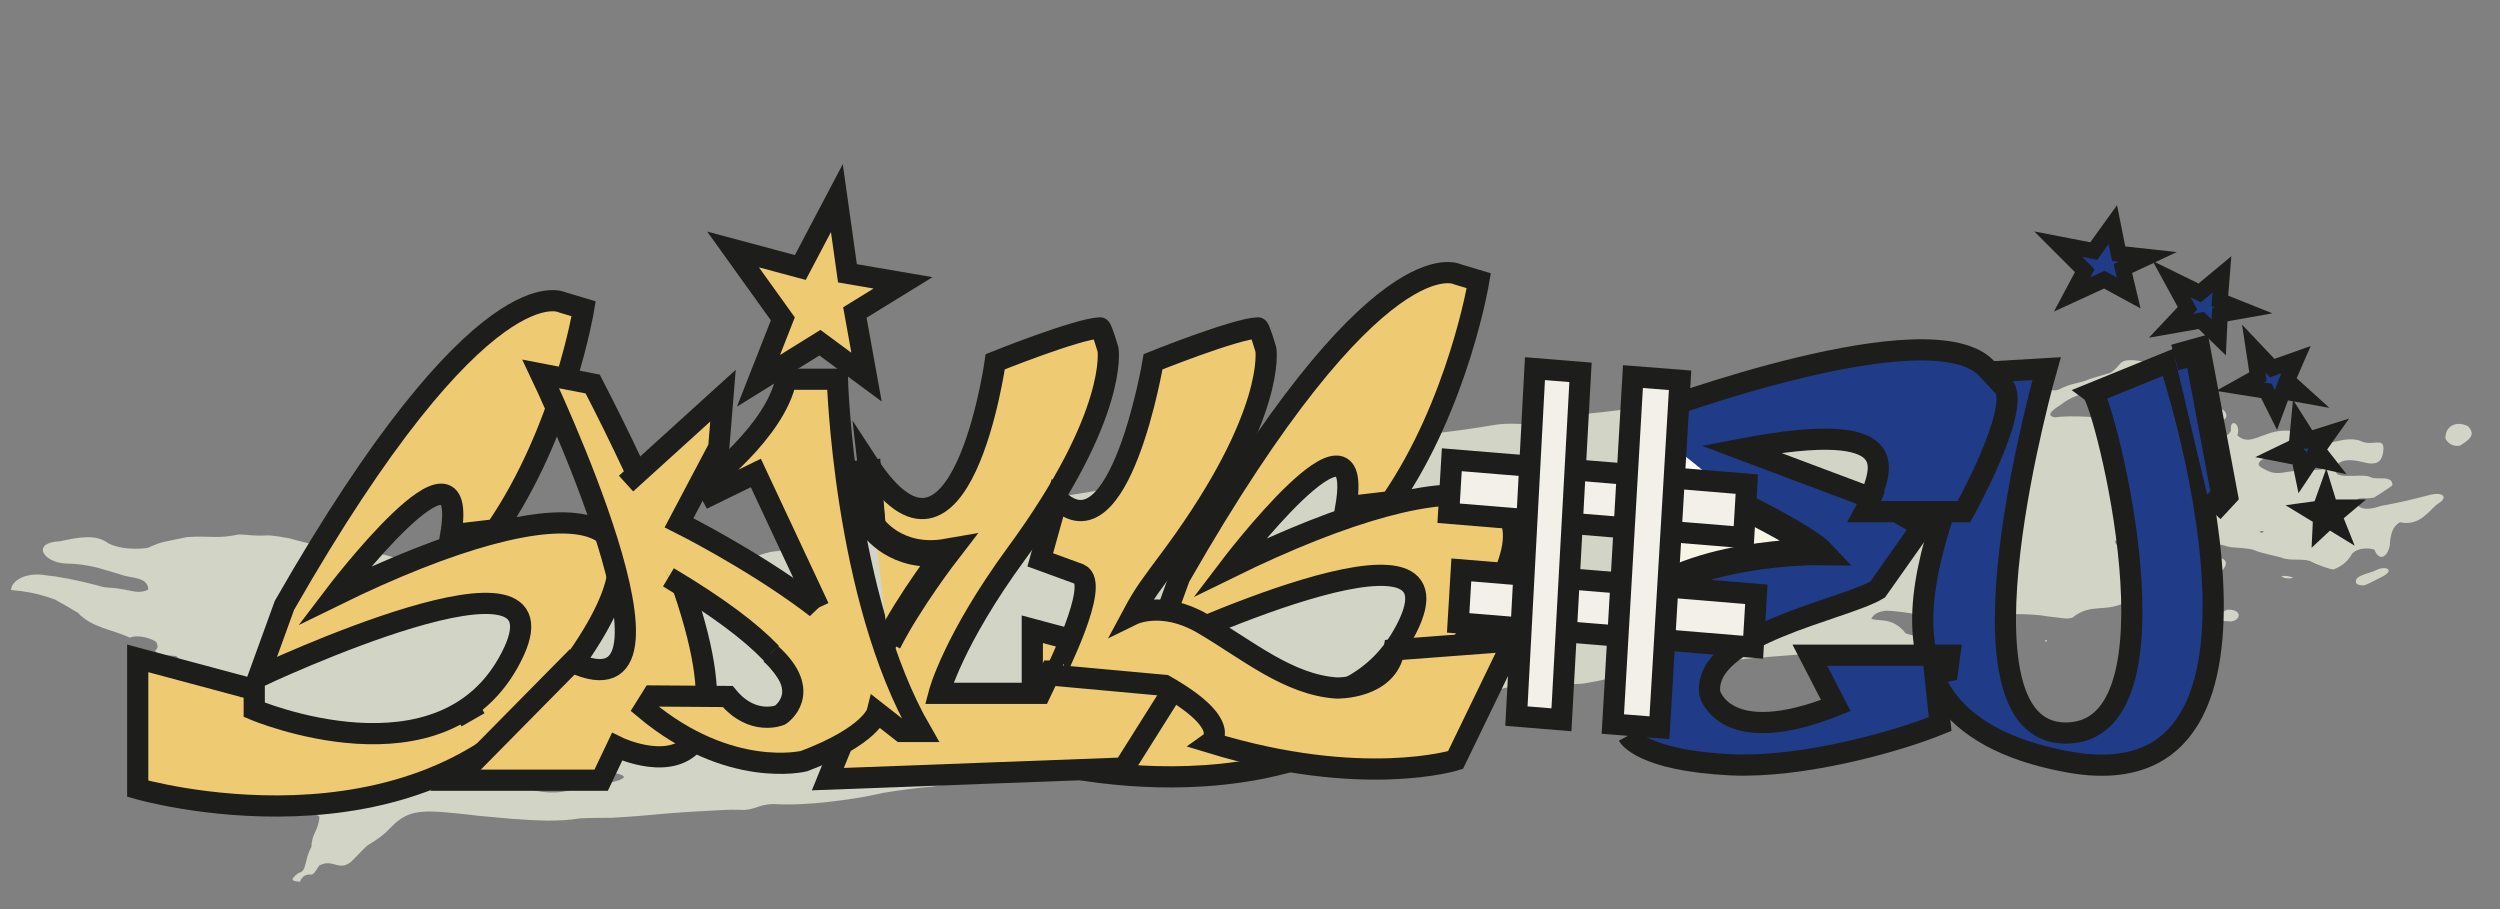 <?xml version="1.0" encoding="utf-8"?>
<!-- Generator: Adobe Illustrator 19.2.1, SVG Export Plug-In . SVG Version: 6.00 Build 0)  -->
<!DOCTYPE svg PUBLIC "-//W3C//DTD SVG 1.1//EN" "http://www.w3.org/Graphics/SVG/1.1/DTD/svg11.dtd">
<svg version="1.1" id="Ebene_1" xmlns="http://www.w3.org/2000/svg" xmlns:xlink="http://www.w3.org/1999/xlink" x="0px" y="0px"
	 viewBox="0 0 472 171.7" style="enable-background:new 0 0 472 171.7;" xml:space="preserve">
<rect x="0" y="0" width="472" height="171.7" fill="#808080" stroke="none"/>
<style type="text/css">
	.st0{fill:#D2D4C6;}
	.st1{fill:#EECA72;stroke:#1D1D1B;stroke-width:4;stroke-miterlimit:10;}
	.st2{fill:#EECA72;stroke:#1D1D1B;stroke-width:5;stroke-miterlimit:10;}
	.st3{fill:#F2C879;stroke:#1D1D1B;stroke-width:5;stroke-miterlimit:10;}
	.st4{fill:#203C88;stroke:#1D1D1B;stroke-width:4;stroke-miterlimit:10;}
	.st5{fill:#F6F5E6;stroke:#1D1D1B;stroke-width:5;stroke-miterlimit:10;}
	.st6{fill:#203C88;stroke:#1D1D1B;stroke-width:5;stroke-miterlimit:10;}
	.st7{fill:#D8332E;stroke:#1D1D1B;stroke-width:5;stroke-miterlimit:10;}
	.st8{fill:#FFFFFF;stroke:#1D1D1B;stroke-width:5;stroke-miterlimit:10;}
	.st9{fill:#DCD4C3;stroke:#1D1D1B;stroke-width:5;stroke-miterlimit:10;}
	.st10{fill:#F3EFE9;stroke:#1D1D1B;stroke-width:4;stroke-miterlimit:10;}
	.st11{fill:#203C88;stroke:#1D1D1B;stroke-width:3;stroke-miterlimit:10;}
</style>
<g>
	<g>
		<path class="st0" d="M56.6,166.5c0.6-1.4,1.4-1.4,2.3-1.4c0.4,0,1.2-1.5,1.4-1.7c2.6-1.4,3.7,1.3,6.1-0.8c0,0,2.9-3,3-3
			c2-1.2,3.3-2.2,3.9-2.9c2.7-2.8,4.4-3.8,10-3.4c2.3,0.2,4.6,0.4,6.8,0.7c2.2,0.2,4.4,0.4,6.6,0.6c4.3,0.3,8.6,0.6,12.9-0.1
			c1.6-0.1,5.6-0.1,5.9-0.1c1.3-0.1,3.7-0.2,6.9-0.5c3.1-0.3,6.9-0.6,10.9-0.8c2.3-0.1,4.2-0.3,6.5-0.2c1.3,0.1,2.1-0.2,2.8-0.4
			c0.4-0.1,0.8-0.3,1.2-0.4c0.5-0.1,0.8-0.2,2-0.3c3.6,0.2,7.1,0,10.6-0.4c3.5-0.4,6.9-0.9,10.3-1.7c2.7-0.5,8.7-1.2,9.4-1.2
			c2.2-0.3,5.4-1.1,8.8-1.8c3.4-0.7,7-1.4,10-1.7c3.2-0.5,7.7-1.7,8.8-2c5.6-1.4,15.4-3.8,18.2-3.7c2,0.7,3.3,2.5,4.9,2.6
			c4-0.4,4.7-1.1,8.6-2.4c3.8-0.4,5.8-0.1,8.6-2c2.4-0.9,6.1-2,7.2-2.5c1,0.3,6.1,0.7,6.5,0.7c0.9-0.2,2.3-0.9,2.7-1.3
			c0.1-1.4-0.9-1.3-0.6-1.7c3.1-2.9,11.1-0.1,14.6-0.5c0.7-0.1,2.4-0.2,4.2-0.4c2-0.6,1.5-0.6,3.5-1.4c3.1-0.8,5.1-1.3,8.5-1.5
			c3.1-0.5,5.6,0.6,8.7,0.1c3.6-0.6,5.9-1.2,7.9-2.2c1-0.5,5.8-1.7,8.9-1.3c3.1,0.4,5.5,0.4,8.6-0.3c3.1-0.8,7.7-1.1,8.5-1.1
			c0.6-0.1,3.9-0.3,7.4-0.6l1.3-0.1c0.3,0,0.7,0,1,0c0.5,0,1-0.1,1.5-0.1c0.9,0,1.7-0.1,2.1-0.1c3.6-0.5,7.2-0.1,11.2-0.1
			c1.5-0.1,5,0.2,5.2,0.2c1.1,0,2,0.1,2.7-0.1c0.3-1.1-1.1-2-1.4-2.2c-1.1-0.6-4.2-1.3-4.4-1.4c-1.2-1.6-2.6-2.2-3.8-2.4
			c-1.2-0.2-2.2-0.1-2.7-0.4c0.6-1.1,1.6-1.3,2.7-1.5c1.6,0,5.1,0.5,5.3,0.6c2.1,1.1,1.5,2,3.8,2.3c1.1-0.1,2.2-0.1,2.3-0.2
			c0.5-1.3,0.1-1.5,1.4-2.1c2.1-0.3,3.9,0.3,6,0.2c4-0.1,8-0.4,12,0.3c2.2,0.2,3.4,0.6,4.5,0.2c3.4-2.8,6.2-0.9,10-2.9
			c0.8-0.8-0.9-2.4-0.4-3.2c2-0.4,3,0.7,4-0.4c1.6-0.9,3-0.2,5-1.1c2.2-0.9,7,0.6,9.1-0.7c2.8-2.6,0.3-3.3-1.6-3
			c-1.2-0.3-0.7-1-0.7-1c0.7-2.6,3.1-1.2,4.4-1c0.9,0.1,3.8,0.2,4.6,0.6c1,0.5,4.6,1.2,5.1,1.4c1.6,0.7,4.4,0,5.7,0.8
			c0.9,0.5,3.7,1.5,4.1,1.4c1.5-0.6,2.6-1.4,3.5-3c1.4-1.4,4-0.9,4.2-0.7c1,2.5,2.6,1.1,2.9-0.9c0.1-2,0.5-3.5,1.9-4.3
			c4.1,0.9,5.8-2.8,7.5-3.7c1.7-1.2,0.3-2-1.7-1.5c-1.9,0.5-3.1,0.8-4.4,1.1c-1.3,0.3-2.7,0.6-4.9,1c-0.4,0.1-3.1,1.2-4.4,0
			c-0.8-2.2,0.8-1,3.1-1.6c0,0,0.6-0.4,1.4-0.9c0.7-0.5,1.6-1,2-1.4c0-2-2.9-0.9-4.1-1.5c-1.8-1-8.6,1.2-6.1-2.6
			c1.2-1,3.3-0.6,5.3-0.1c2.4,0.5,3.1-0.7,3.2-2.7c0-2.2-2.1-0.4-4.2-1.4c-1.3-0.6-3.4-0.3-4.1-0.1c-1.4,0.3-1.1,0.2-2.6,0.6
			c-0.6,0.2-0.3,1.5-0.2,1.7c0.7,1.3,0.5,1,0.8,2.3c-0.6,0.9-1.8,0.9-2.8,0.9c-0.3,0-3.3,0.1-5.1,0.4c-2.1,0.4-2.9,0.3-4.8-0.8
			c-1.3-0.7,0-1.5,0.4-1.7c1-0.5,1-0.6,2.4-1c0.7-0.2,3.2,0.1,3.7-1.7c0.2-1,0.7-2,0.1-2.5c-1.2-0.1-2.4-0.1-2.5-0.1
			c-4.1,0.2-6.3,3.1-8.7,0.9c0.8-2.3-1.5-3.4-1.2-0.9c-1.2,2.8-7.5,0.8-11.4,0c-2-0.2-4.2-0.3-6.2-0.6c-2.1-0.2-4.1-0.6-5.7-1.6
			c-0.3-0.2-6.6-0.8-9.9-0.3c-2.4-0.4,0.7-2.1,1.1-2.4c1.1-0.8,1.1-0.8,2.3-1.4c0,0,1.7-0.7,1.8-0.7c1.3,0,1.2,0.1,2.4,1
			c0,0,1.7,0.9,1.7,0.9c1.2,1.1,2.3,0.2,2.4,0.1c1.2-1.1,1.1-0.9,2.6-2c0.1-0.1,1.6-2.7,1.8-4.4c0.7-1.4,2-1.6-1.4-1.9
			c-2.8-0.1-2.1,0.9-4.1,2.3c-0.3,0.2-3.5,1-4.4,1.4c-2.1,0.8-2.9,0.6-5,1.6c-0.2,0.1-1.2,0.8-2.5,0.1c-0.5-0.3-1.2-0.7-2.4-0.9
			c-2.1,0.5-2.5,2.3-5,2.4c-4.8-0.7-6.9,2.5-10.3,1.6c-0.8-0.2-3.9-0.2-5.2,0.2c-2.2,0.3-4.2,0.1-6.2-0.3c-1-0.2-2-0.4-3-0.6
			c-1-0.2-2-0.3-3-0.3c-2.1-0.3-4.2-0.4-6.3-0.3c-1.1,0-2.1,0.1-3.2,0.1l-3.7,0.2c-6.8,0.6-13.6,1-20.4,0.9
			c-2.4-0.2-5.2,0.1-8.3,0.5c-3.1,0.4-6.5,0.9-10,1.2c-3.8,0.8-4.8,1.5-8.9,2c-3.3,0.1-5.9-0.4-9.1,0.2c-6.3,1.1-14.7,2-18.7,2.3
			c-1.1,0.1-6.4,0.7-9.1,1.3c0,0-1.4,0.1-3,0.3c-1.6,0.2-3.6,0.4-4.7,0.6c-6.1,1.9-12.5,2.7-18.6,3.8c-2.8,0.6-3.8,1.7-7.2,2.6
			c-3.4,0.5-6.6-0.3-10,0.7c-0.9,0.4-5.4,1.1-8.5,1.6c-3.6,1.1-6.4,0.5-9.8,1.1c-3.5,1.3-5.9,2-9.6,2.1c-2.8,0.1-8,0.6-8.9,0.9
			c-1.6,0.6-7.7,1.7-8,1.6c-3.3-0.7-5.8,0.1-9.5,0.8c-3.6,0.4-5.7,0-7.8,1.5c0,1.4,1.2,1.4,0.9,1.8c-1.7,0.9-3.5,0.8-3.7,0.9
			c-0.8,0.2-1.5,0.4-2.1,0.6c-0.3,0.1-0.6,0.2-0.9,0.3c-0.3,0.1-0.4,0.2-0.6,0.3c-0.7,0.3-1.5,0.5-2.6,0.4c-2.2-0.1-2.9,1.5-5.1,0.7
			c-0.9-0.4-3.1-0.7-5.2-0.6c-1.9,0.2-3.1-0.2-5.1-0.2c-3.9-0.3-8,0.5-10.9,0.2c-2.2-0.5-2.4,0.3-4.4,0.3c-1.9-0.2-3.8-0.7-5.8,0.1
			c-3.1,1.7-7.7,1.7-11,0.7c-4.1-1.2-6.2-1.5-10.1-0.8c-1.7-0.1-4.8-0.4-5.4-0.4c-1.2,0-2.5-1-4.7-1.2c-1.9-0.1-3.9,0-5.8-0.2
			c-1.9-0.2-3.8-0.6-5.7-1.3c-1.8-0.6-3.7-0.9-5.6-1.5c0,0-0.9-0.1-1.8-0.3c-1-0.1-2-0.3-2.5-0.2c-2.3,0.1-2.9-0.1-5.1-0.2
			c-4.2,0.9-5.4,0.2-9.8,0.5c-4.6,1-4.7,0.8-7.3,2c-0.2,0.1-4.5,0.7-7.5-0.8c-2.4-1.8-5.5-1.2-9.2-0.4c-5.3,0.2-3.4,3.9,1.1,4.2
			c2.1,0,3.9,0.3,5.7,0.7c1.8,0.5,3.5,1,5.4,1.6c1.9,0.5,4.4,0.4,4.5,2.6c-1.7,0.9-3.1,0.2-5.2-0.1c-2.4-0.4-2.8-0.1-4.5-0.7
			c-3.9-1-6.8-1.6-10.5-2c-3.9-0.3-5.8,1.7-5.7,2.9c2.2,0.2,4.7,0.5,8.3,1.8c0.3,0.2,1.4,0.8,2.3,1.3c1,0.6,1.8,1.1,1.9,1.1
			c1.5,1.6,3.1,2.3,4.7,2.9c1.6,0.6,3.3,1,5.2,1.9c1.6-0.7,4.2,0.2,5,0.8c0.4,1.1,0.3,1-0.2,1.7c0.1,0.4,1,0.6,2,0.8
			c1,0.1,1.9,0.1,2,0.2c1.1,1.1,0.8,1,1.9,2c0.1,0.1,2.3,2.1,4.3,2.6c3.2,0.8,3.6,4.6,6.8,6.3c2,0.5,1.3,1.5,0.9,3.8
			c0,0,0.6,1.7,0.6,1.8c0.3,1.4,0.8,1.4,2.1,1.7c1.9,0.7,3.5,2.3,5.6,1.2c2.6-2.3,1.8,1.6,2.1,2.2c1.5,1.6,3.8,2.7,2.2,2
			c-1.8,1.8-1.5,2.4-2.7,4.6c-0.5,2.7,1.5,0.6,3.2,2.1c-0.1,2.5-1.5,3.2-1.5,5.7c-1.4,2.4-0.8,4.6-2.4,4.9c-2.1,1.5-1,1.6,0.6,1.7
			C56.5,166.5,56.5,166.5,56.6,166.5z M235.1,138.8c-0.9-0.8-5.9-0.8-5.3-1c2.9-0.6,8.4-1.4,8.9-1.5
			C238.2,137.7,235.3,138.3,235.1,138.8z M246,135.2c-1.7,0.9-4,0.6-2.5,0.1C245.6,134.9,246.3,135,246,135.2z M386.5,120.9
			C386,120.5,386,121.8,386.5,120.9L386.5,120.9z M107.2,149.3c-2.3,0.5-4.2,0.4-6.5-0.1c-1.1-0.3-4.7-0.5-4.2-1.9
			c0.2-0.1,4.3-0.6,5.1-0.9c1.2-0.3,2.2-0.4,3.2-0.5c1-0.1,1.9-0.1,2.7-0.1c1.7,0,3.4,0.2,5.4,0.1c0.6-0.1,3.2-0.3,4.8,0.6
			c0.6,0.6-2.1,1.2-4,1.6C108.8,149.1,107.9,149.1,107.2,149.3z M91.1,148c-1.9,0.7-5,0-5.6-1c-0.7,1.6-4.6-0.5-1.6-0.7
			c2.2,0.3,4.2-0.1,6.5,0.2C91.5,147.1,91.6,147.8,91.1,148z M421.3,117.3c1.8-0.2,2.1-2.3-0.8-2.2c-2.6,1.2-1.7,2.3,0.5,2.2
			C421.2,117.4,421.1,117.4,421.3,117.3z M331.2,117.2c-4.3-0.5-2.5-1.7-0.1-1.3C332.1,116.3,332.1,116.4,331.2,117.2z M432.9,109.1
			c-0.1-0.2-1.4-0.5-2.2-0.3C431.5,109.4,432.7,109.2,432.9,109.1z M446.4,110.5c0.7-0.2,2.7-1.3,3.7-1.8c2-1.2,0.2-1.9-1.4-1.1
			c-1.2,0.7-4.6,1-3.8,2.6C445.1,110.4,446,110.6,446.4,110.5z M402.4,103.3c-2,0.8-4.4-1.4-2.2-1.4
			C402.8,102.4,402.5,102.9,402.4,103.3z M426.9,100.6C425.9,100,428.4,100.3,426.9,100.6L426.9,100.6z M159.6,103.9
			c-1.9,0.1-2,0.2-3.7-0.2c-1.4-0.7,0.9-1.4,1.1-1.4C160.8,101.3,161.8,103.1,159.6,103.9z M418.9,79.4c2.4,0.1,1.5-2.6-0.5-2.3
			C417,77.5,418.4,79.3,418.9,79.4z M464.5,84.1c2.1-1.3,2.8-2.1,1.5-3.6c-2.3-1.2-4.4,0-4.3,2.3C462.6,84.5,464.3,84.2,464.5,84.1z
			 M418.4,74.1c0.2-1.2-1.5-1-1.6-0.9C416.1,74.3,417.2,74.7,418.4,74.1z"/>
	</g>
</g>
<path class="st1" d="M232.1,107.2c0,0,25.8-34,22-11.5l8.5-1C275.4,76.1,279.2,53,279.2,53l-4-1.2c0,0-15.1-8.2-52.5,57.2l-4.9,13.5
	c0,0,60.6-28.6,47.7-3.7c-12.9,24.9-48.6,9.7-48.6,9.7v-3.8l-22-5.9v24.6c0,0,52.3,15.2,79.5-19.9
	C301.7,88.7,276.7,85.3,232.1,107.2z"/>
<path class="st1" d="M63.1,112.5c0,0,25.8-34,22-11.5l8.5-1c12.8-18.6,16.6-41.7,16.6-41.7l-4-1.2c0,0-15.1-8.2-52.5,57.2l-4.9,13.5
	c0,0,60.6-28.6,47.7-3.7C83.7,149.1,48,134,48,134v-3.8l-22-5.9v24.6c0,0,52.3,15.2,79.5-19.9C132.7,93.9,107.7,90.6,63.1,112.5z"/>
<path class="st1" d="M102.1,70.6c0,0,31.6,66.3,5.9,54.4l-22,22.3h27.5l3-6.3c1.2,0.6,40.2,18.4-4.6-68.5L102.1,70.6z"/>
<path class="st1" d="M118.2,91.3l18.3-16.6l-0.8,9.8l-7.5,14.2c0,0,52.5,26.2,36.2,39.3H146c0,0,18.5-6.2-19.8-29"/>
<path class="st1" d="M166.9,122.1l9.2-16.4c0,0-4.2,1.5-10.8-5.8l-1.4-12.3c17.5,26.9,24-19.3,24-19.3s15.4-6.2,19.8-6.4
	c0.3,0,1.5,4.1,1.5,4.1s2,12.2-17.3,38.5c-12,16.4-14.6,26.4-14.6,26.4h19.1l2-4.2h19h5.5v1.3L212.2,145l-55.9,2.1l2.6-6.4"/>
<path class="st1" d="M154.6,114.7l-11.9-25.4l-8.4,4.1l-1.1-2c0,0,13.3-10,15.2-19.8h9.7c0,0,1.2,41.2,15.8,66.5h-3.7l-4.6-3.6
	c0,0-1.1,4.4-13.8,9.2c0,0-14.1,3.5-30.1-9.9l1.5-2.4l14.2,0.1c4.7,5.7,9.9,3.5,9.9,3.5s6.4-4.2-1.8-11.6"/>
<path class="st1" d="M203.8,108.4l-7.4-2.7l3.2-11.5c11.8,11.5,18.1-25.9,18.1-25.9s15.4-6.2,19.8-6.4c0.3,0,1.5,4.1,1.5,4.1
	s2,12.2-17.3,38.5c-4.6,6.2-5.6,7.4-7.8,11.5c0,0,5.5-2.7,13.1,1.7c8.4,4.9,16.2,11.6,25.4,12.2c0,0,9.6,0.2,10.8-7.2l22.5-1.7
	l-10.9,22.5c0,0-17.5,5.5-46.3-3.3c0,0,4.6-3.3-8.6-10.8l-20.8-1.9C199,127.4,207.9,110.2,203.8,108.4z"/>
<path class="st2" d="M163.7,86.8l1,12.5c0,0,4.4,6.6,14.1,4.9c0,0-7.1,9.2-11.1,17.1"/>
<path class="st3" d="M371,119.1"/>
<path class="st4" d="M367.7,70.7l18.7-1.1c0,0-19.7,68.8,3.6,68.8c23.3,0,7.3-62.5,5.1-64.2l14.5-5.9c0,0,28.1,84.5-19.4,75.5
	c-47.5-8.9-18.7-51.9-16.9-67h-3.6L367.7,70.7z"/>
<path class="st4" d="M311.9,77.9c0,0,52.9-19.8,63.3-8.2c3.2,3.4,3.2,3.4,3.2,3.4c3,4.4-7.6,23.5-7.6,23.5H358h-5.9
	c0,0,0.6-1.1,1.1-2.6c1.4-4.7,7.7-15.4-24.5-9.2l24.5,9.2l-1.1,2.6h5.9l4.9,2.8l-8.4,11.9c-6.5,3.9-33,8.5-31.7,19.6
	c0,0,2.7,10.7,23.8,2.3l-4.9-9.5l26.4,0l-0.4,3l-2.4,0.5l1,9.5c-8.3,3.4-26.1,8.3-39.4,7.7c-17-0.8-19.5-5.5-19.5-5.5"/>
<path class="st5" d="M311.4,80.5l2.2,7.9c26,11.4,30.1,15.8,30.1,15.8s-26.3-0.4-36.7,11.5"/>
<polyline class="st6" points="417.4,96.3 420,93.5 414.9,66.3 410.6,67.5 "/>
<line class="st7" x1="89.3" y1="135.9" x2="88.1" y2="133.8"/>
<path class="st8" d="M311.3,80.6l2.2,7.9l11.6,7.5c0,0,3.3-1,6.7,1.1"/>
<path class="st9" d="M158.8,128.6"/>
<path class="st9" d="M167.8,128.5"/>
<g>
	<polygon class="st10" points="273.5,96.9 274.1,86.8 329.8,91.4 329.2,101.5 	"/>
	<polygon class="st10" points="275.3,117.6 275.9,107.6 331.6,112.2 331,122.2 	"/>
	<polygon class="st10" points="308.3,71.1 317.2,71.8 313.3,137.4 304.5,136.7 	"/>
	<polygon class="st10" points="289.8,69.6 298.4,70.3 294.8,135.9 286.3,135.2 	"/>
</g>
<polygon class="st1" points="158,37.4 151.1,50.5 138.4,47.1 147.8,60.2 143.2,71.9 154.8,64.7 163.6,71.2 161.4,59 170.5,53.4 
	160,51.6 "/>
<polygon class="st11" points="398.9,42.4 395.3,47.4 388.6,46.1 393.6,51.1 391.2,55.6 397.3,52.8 401.9,55.3 400.8,50.7 
	405.5,48.5 400,47.9 "/>
<polygon class="st11" points="419.5,51.8 415.3,55.3 410,52.7 413,58.2 409.9,61.5 415.6,60.5 418.9,63.7 419.1,59.4 423.6,58.6 
	419.1,56.8 "/>
<polygon class="st11" points="433.5,67.9 429,69.5 425.5,65.8 426.3,71.1 422.9,73 427.9,73.8 429.7,77.4 431,73.9 434.9,74.6 
	431.8,71.8 "/>
<polygon class="st11" points="439.7,81.8 435.9,83 434,80 433.6,84.2 430.5,85.7 434.1,86.4 434.7,89.3 436.5,86.6 439.3,87.2 
	437.5,84.9 "/>
<polygon class="st11" points="442.6,95.8 439.9,95.8 439.1,93.2 438.1,96 435.9,96.3 438.2,97.7 438.1,99.8 439.7,98.3 441.5,99.4 
	440.7,97.4 "/>
</svg>
